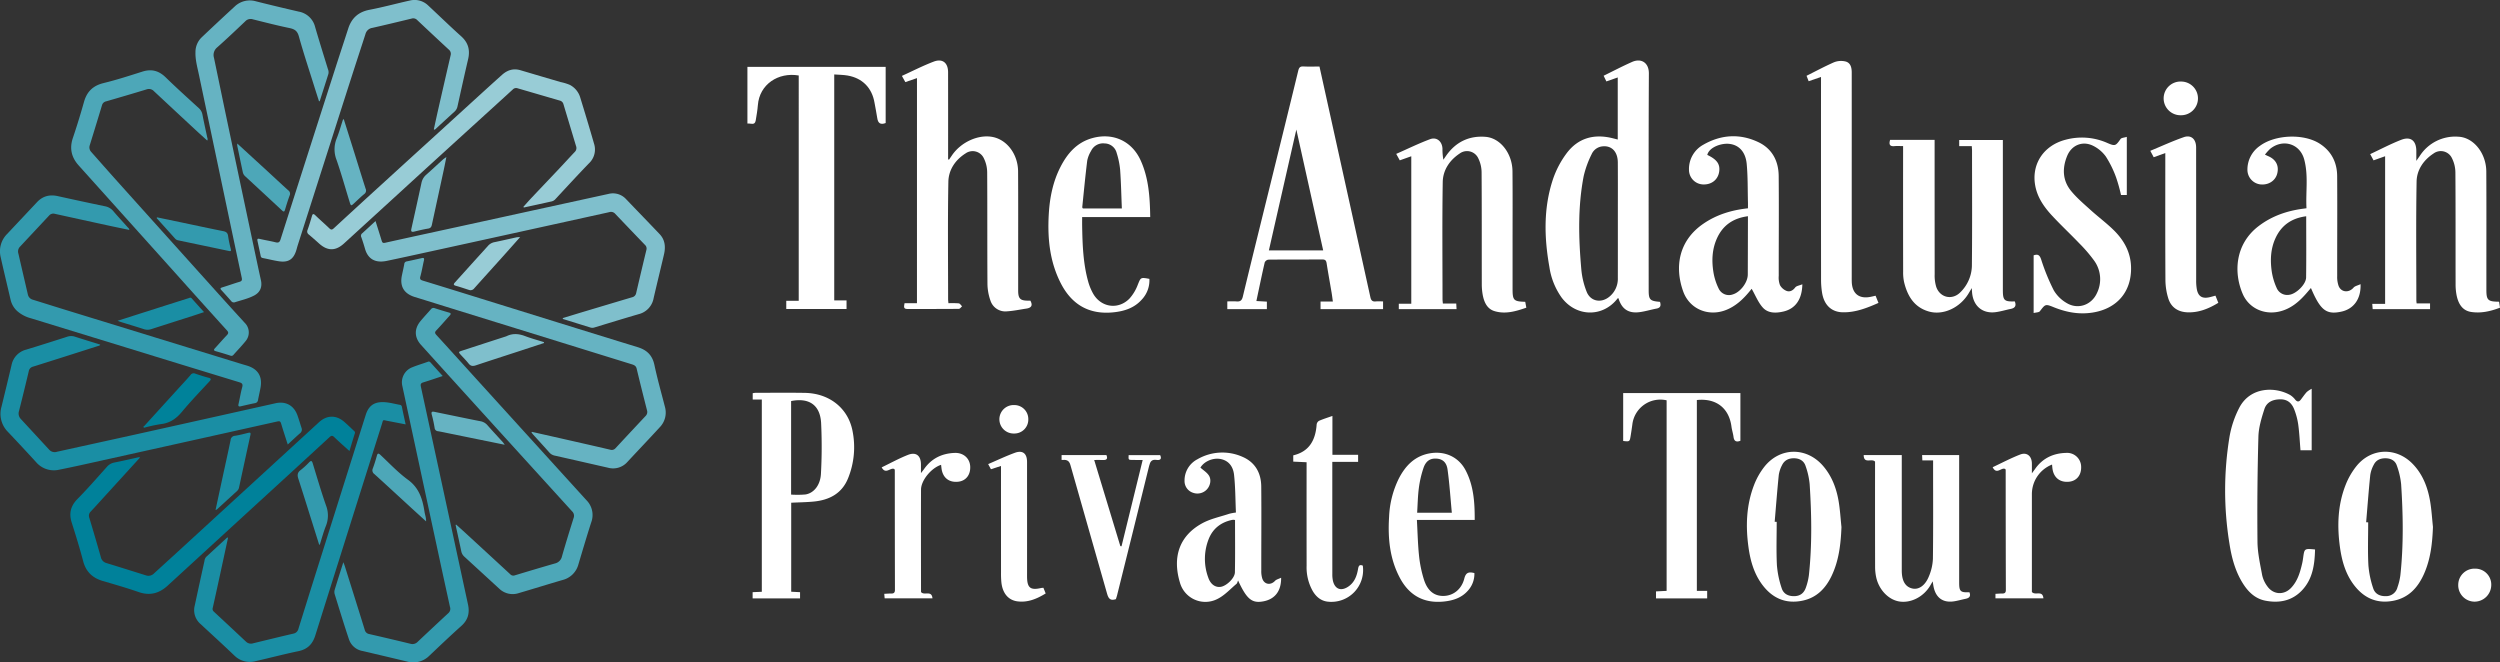 <svg xmlns="http://www.w3.org/2000/svg" width="1275.197" height="337.855" viewBox="0 0 1275.197 337.855">
  <rect x="0" y="0" width="1275.197" height="337.855" fill="#333333" stroke="none"/>
  <g id="Grupo_4638" data-name="Grupo 4638" transform="translate(-31.781 -51.305)">
    <g id="Grupo_4462" data-name="Grupo 4462" transform="translate(413.024 82.163)">
      <path id="Trazado_3189" data-name="Trazado 3189" d="M361.755,81.9l-5.933,2.043-1.766-3.166c5.506-2.5,10.772-5.22,16.277-7.3,4.466-1.686,7.281.642,7.289,5.42q.034,20.8.009,41.6v2.792l.44.244c.481-.7.968-1.4,1.44-2.1,4.619-6.9,13.619-10.971,20.948-9.48,7.273,1.482,12.806,8.842,12.866,17.519.1,14.631.037,29.264.041,43.9q0,8.421,0,16.844c.006,4.234,1.047,5.249,5.3,5.212.33,0,.661,0,.931,0,1.4,2.542.378,3.687-2.077,4.051-3.268.485-6.521,1.185-9.807,1.387a7.983,7.983,0,0,1-8.519-5.6,26.35,26.35,0,0,1-1.492-8.443c-.127-18.971-.009-37.942-.14-56.911a16.362,16.362,0,0,0-1.676-7.05,6.273,6.273,0,0,0-9.351-2.551c-5.266,3.335-8.663,8.423-8.772,14.5-.357,19.986-.134,39.982-.128,59.973,0,.5.083,1,.165,1.944a44.348,44.348,0,0,1,5.272.071c.62.074,1.138.979,1.7,1.506-.551.454-1.1,1.3-1.651,1.3-8.762.083-17.523.054-26.286.06-2.12,0-1.677-1.316-1.415-2.941h6.329Z" transform="translate(-275.266 -72.92)" fill="#fff"/>
      <path id="Trazado_3190" data-name="Trazado 3190" d="M642.433,196.031c.615,1.93.235,3.065-1.8,3.443-2.915.544-5.774,1.449-8.7,1.821-5.652.719-9.062-1.659-10.68-7.1-.137.01-.351-.036-.408.039-7.5,9.807-21.138,9.615-28.631-.445a35.809,35.809,0,0,1-6.189-15.479c-2.676-15.078-3.079-30.146,1.823-44.853a47.829,47.829,0,0,1,6.8-13c5.928-8.055,14.2-10.283,23.8-7.84.73.187,1.463.368,2.431.611V81.571L615.08,83.6c-.447-.931-.871-1.811-1.4-2.9,4.9-2.4,9.632-4.882,14.509-7.044,4.658-2.066,8.6.374,8.569,5.854-.19,36.827-.1,73.655-.1,110.483C636.663,194.952,637.278,195.61,642.433,196.031Zm-21.5-41.493c0-9.868.041-19.736-.018-29.6-.031-5.406-3.01-8.579-7.531-8.242a6.777,6.777,0,0,0-5.823,4.03,50.529,50.529,0,0,0-4.051,11.165c-3.045,15.746-2.611,31.651-1.215,47.521a40.511,40.511,0,0,0,2.762,11.552c1.973,4.855,7.326,5.835,11.437,2.532a11.757,11.757,0,0,0,4.433-9.61Q620.952,169.212,620.935,154.538Z" transform="translate(-176.947 -72.922)" fill="#fff"/>
      <path id="Trazado_3191" data-name="Trazado 3191" d="M517.357,75.094c1.89,8.56,3.72,16.841,5.55,25.123q10.218,46.243,20.406,92.495c.357,1.627,1.01,2.361,2.709,2.2,1.173-.116,2.366-.023,3.768-.023v3.954H517.9v-3.9h6.283c-.246-1.74-.408-3.123-.639-4.494-.848-5.023-1.76-10.035-2.555-15.065-.213-1.342-.724-1.888-2.125-1.881-9.183.044-18.367-.006-27.55.087A2.5,2.5,0,0,0,489.423,175c-1.482,6.435-2.809,12.906-4.251,19.7l5.353.315v3.824H470.341v-3.957c1.633,0,3.142-.1,4.632.024,1.906.158,2.791-.407,3.286-2.467,4.628-19.225,9.4-38.414,14.128-57.615s9.483-38.393,14.139-57.611c.4-1.646.989-2.248,2.681-2.16C511.83,75.194,514.466,75.094,517.357,75.094Zm1.891,93.8c-4.595-20.691-9.148-41.192-13.692-61.65-4.666,20.532-9.322,41.009-14.012,61.65Z" transform="translate(-225.56 -72.013)" fill="#fff"/>
      <path id="Trazado_3192" data-name="Trazado 3192" d="M748.933,104.472h-6.422V101.34h22.271v76.512c0,5.339.694,6.012,6.081,5.83.829,2.073.286,3.356-2.03,3.821-2.575.518-5.108,1.315-7.7,1.659-6.548.871-11.229-2.913-12-9.511-.078-.669-.1-1.348-.2-2.769-.771,1.289-1.21,2.026-1.652,2.761-4.342,7.229-12.845,11.255-20.17,9.207-7.475-2.09-10.97-7.847-12.685-14.921a22.9,22.9,0,0,1-.509-5.31q-.052-30.366-.021-60.732v-3.433c-1.574,0-2.991-.11-4.382.023-2.58.246-2.885-1.022-2.246-3.193h22.7v3.066q0,32.792.032,65.581a19.886,19.886,0,0,0,.774,6.271c1.924,5.666,8.306,7.05,12.442,2.712a19.515,19.515,0,0,0,5.769-13.274c.195-19.646.08-39.3.074-58.945C749.05,106.107,748.99,105.52,748.933,104.472Z" transform="translate(-124.409 -60.8)" fill="#fff"/>
      <path id="Trazado_3193" data-name="Trazado 3193" d="M538.382,110.135l-5.869,2.083-1.815-3.293c5.834-2.569,11.446-5.323,17.272-7.5,3.406-1.272,6.182,1.166,6.322,4.876a28.8,28.8,0,0,0,.467,5.6c.471-.691.935-1.387,1.416-2.074,4.909-7,11.729-10.295,20.163-9.59,7.543.631,13.581,8.539,13.665,17.543.117,12.329.04,24.661.044,36.991q0,11.481,0,22.961c0,5.9.53,6.465,6.461,6.64l.555,3c-5.357,1.844-10.714,3.463-16.317,1.724-3.584-1.113-5.117-4.337-5.837-7.8a30.379,30.379,0,0,1-.563-6.072c-.04-18.964.033-37.929-.1-56.891a16.5,16.5,0,0,0-1.646-7.056,6.318,6.318,0,0,0-9.545-2.529c-5.156,3.429-8.536,8.471-8.63,14.59-.308,19.894-.117,39.8-.107,59.7,0,.658.1,1.315.18,2.227h6.822c.057,1.063.1,1.869.153,2.841H532.016v-2.749h6.366Z" transform="translate(-199.76 -61.287)" fill="#fff"/>
      <path id="Trazado_3194" data-name="Trazado 3194" d="M944.478,184.33c.157,1.016.3,1.914.471,3.039-4.816,1.861-9.7,2.962-14.732,2.183-4.458-.691-6.444-4.141-7.341-8.189a28.536,28.536,0,0,1-.578-6.074c-.043-18.974.037-37.947-.1-56.92a16.584,16.584,0,0,0-1.769-7.274,6.26,6.26,0,0,0-9.4-2.352c-5.111,3.354-8.521,8.353-8.625,14.337-.351,20.159-.133,40.327-.126,60.491,0,.42.07.839.14,1.617h6.85v2.926H880l-.213-2.7h6.561V110.122l-5.9,2.105c-.538-.995-1.045-1.934-1.719-3.182,5.359-2.5,10.458-5.209,15.8-7.283,4.868-1.891,7.707.423,7.734,5.663.007,1.423,0,2.848,0,5.069.883-1.265,1.337-1.909,1.784-2.555a21.469,21.469,0,0,1,19.613-9.778c7.771.323,14.247,8.371,14.3,17.763.1,17.356.034,34.714.039,52.071q0,4.085,0,8.168C938,183.549,938.744,184.293,944.478,184.33Z" transform="translate(-50.994 -61.289)" fill="#fff"/>
      <path id="Trazado_3195" data-name="Trazado 3195" d="M369.376,75.187v28.666c-2.634,1-3.91.1-4.285-2.508s-.949-5.167-1.382-7.758c-1.275-7.653-6.17-12.68-13.842-13.98-2.143-.363-4.35-.358-6.722-.538V194.335h6.274v4.392H318.673v-4.212h6.357V79.6c-10.431-1.8-20.017,4.525-20.838,15.09-.2,2.617-.667,5.216-1.092,7.811-.457,2.791-2.544,1.379-4.24,1.623V75.187Z" transform="translate(-298.86 -71.954)" fill="#fff"/>
      <path id="Trazado_3196" data-name="Trazado 3196" d="M894.088,175.384c.287,7.554-3.483,12.61-9.685,13.991-7.715,1.719-10.779-.588-15.622-12.039-.681.8-1.24,1.452-1.8,2.107-3.971,4.682-8.426,8.662-14.677,9.984-7.7,1.629-15.247-1.917-18.337-9.1-4.685-10.89-3.928-25.449,8.246-34.653,6.686-5.055,14.306-7.687,22.532-8.773.491-.064.981-.134,1.764-.241-.436-8.373,1.042-16.743-1.168-24.916-2.17-8.031-10.852-10.652-17.369-5.386a25.616,25.616,0,0,0-2.648,2.946c.775.37,1.195.594,1.632.776,3.994,1.666,5.676,4.95,4.6,9-.974,3.67-4.588,5.911-8.708,5.4a7.508,7.508,0,0,1-6.462-7.411,14.654,14.654,0,0,1,6.321-12.2c7.781-5.8,22.377-6.4,30.533-1.162,6,3.85,8.872,9.592,8.92,16.56.116,17.011-.015,34.023.013,51.036a13.809,13.809,0,0,0,.725,4.979c1.326,3.343,5.275,3.616,7.613.872C891.217,176.326,892.609,176.084,894.088,175.384Zm-27.72-34.637c-7.587.993-12.843,4.738-15.831,11.534-2.329,5.3-2.555,10.917-1.761,16.52a31.838,31.838,0,0,0,2.5,8.466,5.849,5.849,0,0,0,6.465,3.533c3.491-.447,8.528-5.287,8.577-8.812C866.464,161.711,866.368,151.434,866.368,140.746Z" transform="translate(-71.265 -61.296)" fill="#fff"/>
      <path id="Trazado_3197" data-name="Trazado 3197" d="M694.664,175.5c-.149,7.83-3.653,12.509-9.68,13.9-3.827.886-7.825.952-10.507-2.043-2.381-2.659-3.749-6.227-5.66-9.561-.286.348-.788.972-1.3,1.587-3.24,3.91-6.913,7.283-11.708,9.2-9.01,3.6-18.693-.378-21.944-9.487-4.432-12.417-2.34-25.815,10.329-34.5,6.746-4.624,14.31-6.94,22.725-7.854,0-1.006.023-2,0-2.986-.175-6.538-.031-13.105-.635-19.6-.59-6.322-4.078-9.848-9.121-10.3-4.119-.371-10.085,1.853-10.987,5.656,4.81,2.278,6.522,4.589,6.106,8.241-.487,4.289-3.844,7.033-8.344,6.819a7.45,7.45,0,0,1-7.1-7.568,14.106,14.106,0,0,1,7.285-12.679c9.059-5.192,18.633-5.821,28.094-1.329,7.019,3.332,10.3,9.593,10.376,17.187.166,17.01,0,34.023.024,51.034a10.866,10.866,0,0,0,.639,4.721,6.655,6.655,0,0,0,3.407,2.962c1.639.588,3.165-.2,4.372-1.781C691.656,176.3,693.148,176.135,694.664,175.5Zm-27.756-34.72c-7.663,1.014-12.932,4.736-15.917,11.538-2.364,5.387-2.606,11.086-1.721,16.767A29.786,29.786,0,0,0,652,177.721a5.771,5.771,0,0,0,7.164,2.955c3.9-1.155,7.653-6.1,7.669-10.148q.051-13.519.071-27.04C666.911,142.66,666.908,141.834,666.908,140.783Z" transform="translate(-156.567 -61.351)" fill="#fff"/>
      <path id="Trazado_3198" data-name="Trazado 3198" d="M305.406,195.1h-4.642v-3.212a9,9,0,0,1,1.38-.2c8.422-.009,16.847-.121,25.266.03,12.313.223,21.827,7.615,24.2,19.086a42.111,42.111,0,0,1-2.14,24.308c-3.139,7.952-9.645,11.3-17.732,12.052-3.708.347-7.445.388-11.341.577v45.4l4.514.234v3.166H300.72v-3.169l4.686-.206Zm14.94,48.5a49.359,49.359,0,0,0,7.323-.064c4.3-.674,7.637-4.8,7.9-10.627a250.172,250.172,0,0,0,.081-25.947c-.54-9.1-6.2-12.887-15.3-11.081Z" transform="translate(-298.065 -22.175)" fill="#fff"/>
      <path id="Trazado_3199" data-name="Trazado 3199" d="M733.15,216.642h-5.491c-.047-1.015-.082-1.8-.123-2.718h18.9v3.259q0,30.874,0,61.747c0,4.548.658,5.165,5.221,4.939.826,1.978.018,2.972-1.953,3.365-1.994.4-3.956.993-5.963,1.292-5.531.821-9.162-1.791-10.332-7.324-.176-.824-.278-1.662-.479-2.874-.53.912-.889,1.54-1.257,2.163-3.4,5.758-9.947,9.092-15.872,8.084-5.5-.935-10.353-6.025-11.714-12.452a26.073,26.073,0,0,1-.528-5.307q-.058-25.388-.023-50.775V217.28c-1.594-1.92-5.757,1.388-5.792-3.352h19.417v2.986q0,27.938,0,55.878c0,5.35,1.847,8.425,5.48,9.2,3.157.669,6.412-1.437,8.326-6.138a25.593,25.593,0,0,0,2.081-9.033c.2-15.646.094-31.3.094-46.948Z" transform="translate(-128.353 -12.651)" fill="#fff"/>
      <path id="Trazado_3200" data-name="Trazado 3200" d="M611.8,191.762h59.791v24.344c-2.015.747-3.21.33-3.509-2-.226-1.761-.816-3.476-1.046-5.237-1.238-9.45-7.807-14.6-17.655-13.561v97.362h5.262v3.826h-26.1v-3.57l5.413-.27v-97.2a14.375,14.375,0,0,0-17.468,12.212c-.25,1.937-.547,3.87-.858,5.8-.5,3.116-.515,3.113-3.832,2.729Z" transform="translate(-165.093 -22.124)" fill="#fff"/>
      <path id="Trazado_3201" data-name="Trazado 3201" d="M758.47,190.073V160.644c2.259-.768,3.095-.1,3.853,2.15a104.87,104.87,0,0,0,6.417,15.7,18.158,18.158,0,0,0,6.6,6.488c5.732,3.453,12.628,1.045,15.406-5.05a16.141,16.141,0,0,0-1.5-16.706,73.473,73.473,0,0,0-7.466-8.677c-4.581-4.792-9.437-9.324-13.944-14.183-4.015-4.329-7.408-9.176-8.53-15.135-2.1-11.118,4.271-20.7,15.568-23.584a31.991,31.991,0,0,1,21.185,1.679c4.005,1.733,4.24,1.517,6.74-2,.49-.689,1.93-.7,3.195-1.116v29.675h-2.952a83.43,83.43,0,0,0-2.5-8.957,52.837,52.837,0,0,0-5.245-10.677,17.622,17.622,0,0,0-6.708-5.588c-5.318-2.519-10.781-.168-13.018,5.273-2.563,6.238-2.391,12.473,1.967,17.82,2.925,3.589,6.538,6.638,9.988,9.768,3.9,3.537,8.169,6.688,11.905,10.382,5.147,5.092,8.534,11.164,8.73,18.684.326,12.537-7.072,21.243-19.562,23.236-6.969,1.112-13.5-.14-19.914-2.736-4.217-1.706-4.236-1.573-7.025,2.054C761.158,189.8,759.7,189.741,758.47,190.073Z" transform="translate(-102.398 -61.261)" fill="#fff"/>
      <path id="Trazado_3202" data-name="Trazado 3202" d="M684.7,81.252,678.4,83.423l-1.078-2.769c4.793-2.391,9.35-4.849,14.075-6.919a9.8,9.8,0,0,1,5.417-.468c2.548.471,3.554,2.428,3.554,5.694q.011,30.116,0,60.231v43.9c0,.851-.01,1.7.014,2.552.178,6.152,3.74,8.987,9.721,7.738.741-.154,1.474-.335,2.43-.554.469,1.168.929,2.311,1.476,3.669-5.948,2.638-11.788,4.916-18.208,4.789-5.763-.114-9.5-3.684-10.54-9.855a41.815,41.815,0,0,1-.537-6.85q-.049-49.9-.023-99.79Z" transform="translate(-137.085 -72.851)" fill="#fff"/>
      <path id="Trazado_3203" data-name="Trazado 3203" d="M458.347,141.2H423.621c0,1.647-.024,3.13,0,4.614.18,9.527.5,19.047,3.085,28.3a27.818,27.818,0,0,0,2.5,6.1c4,7.1,12.82,8.418,18.544,2.575a22.129,22.129,0,0,0,4.264-7.106c1.506-3.683,1.365-3.811,5.908-2.965a14.293,14.293,0,0,1-3.877,10.563c-3.85,4.329-8.962,5.947-14.524,6.512-12.394,1.262-21.245-3.978-26.822-14.887-5.708-11.168-6.82-23.2-6.081-35.488.5-8.289,2.134-16.346,5.955-23.807,3.523-6.876,8.328-12.442,16.1-14.65,10.53-2.989,20.237,1.355,24.758,11.265C457.586,121.317,458.185,131.056,458.347,141.2ZM443.874,136.8c-.283-6.818-.412-13.348-.886-19.853a41.3,41.3,0,0,0-1.754-8.438,6.443,6.443,0,0,0-6.165-4.871,6.759,6.759,0,0,0-6.9,3.844,15.1,15.1,0,0,0-1.957,4.93c-.978,7.9-1.726,15.819-2.536,23.734-.021.2.2.433.306.652Z" transform="translate(-252.884 -61.334)" fill="#fff"/>
      <path id="Trazado_3204" data-name="Trazado 3204" d="M871.039,190.222v31.357H865.33c-.36-4.375-.551-8.7-1.129-12.968a35.026,35.026,0,0,0-2.052-7.841c-1.165-3.01-3.249-5.109-6.86-5.153-3.866-.046-7.165,1.275-8.364,4.979-1.474,4.559-2.926,9.353-3.056,14.082q-.737,26.765-.475,53.551c.056,5.716,1.348,11.445,2.4,17.108a14.935,14.935,0,0,0,2.665,5.706c3.071,4.275,8.482,4.546,12.1.725,3.346-3.527,4.615-8.042,5.668-12.623.21-.909.341-1.839.469-2.764.645-4.7.641-4.7,6.068-4.185-.2,7.644-1.155,15.065-6.722,20.914-5.063,5.316-11.536,6.556-18.542,5.223-5.087-.969-8.6-4.263-11.318-8.463-4.053-6.264-5.941-13.335-7.071-20.575a168.658,168.658,0,0,1,.02-54.582,50.973,50.973,0,0,1,5-14.844c5.5-10.506,17.938-10.906,25.931-6.455a10.226,10.226,0,0,1,2.614,2.394c1.069,1.252,1.947,1.126,2.871-.094.975-1.288,1.9-2.625,2.969-3.826A13.774,13.774,0,0,1,871.039,190.222Z" transform="translate(-73.146 -22.782)" fill="#fff"/>
      <path id="Trazado_3205" data-name="Trazado 3205" d="M505.486,276.867c.094,6.786-3.152,10.846-8.819,12-5.994,1.219-8.678-.918-13.138-10.6-.274.6-.393,1.377-.846,1.757-3.16,2.646-6.057,5.891-9.667,7.663a13.467,13.467,0,0,1-19.195-8.5c-3.726-12.533-.574-23.513,11.381-30.071,4.227-2.318,9.18-3.322,13.82-4.869a27.292,27.292,0,0,1,3.406-.634c-.284-6.462-.261-12.839-.938-19.139-.527-4.91-3.3-7.566-7.141-8.2-3.887-.639-8.261,1.386-10.03,4.435,1.472,1.312,3.192,2.365,4.232,3.886,1.46,2.133.882,5.149-.83,7.107a6.608,6.608,0,0,1-7.2,1.821,6.244,6.244,0,0,1-4.3-6.018,12.151,12.151,0,0,1,6.578-11.067,25.3,25.3,0,0,1,23.066-1.2c6.413,2.786,9.414,8.246,9.481,15.062.141,14.282,0,28.565.021,42.847a12.663,12.663,0,0,0,.544,4.245c1.1,3.026,4.294,3.41,6.477,1.058C503.033,277.755,504.171,277.515,505.486,276.867Zm-23.513-29.413a3.36,3.36,0,0,0-.666-.148,5.545,5.545,0,0,0-1.009.109c-5.423,1.2-9.458,4.238-11.618,9.377a27.5,27.5,0,0,0-.391,19.926c1.181,3.524,3.634,5.187,6.351,4.806,2.928-.41,7.216-4.434,7.273-7.437C482.08,265.261,481.973,256.429,481.973,247.455Z" transform="translate(-233.253 -13.04)" fill="#fff"/>
      <path id="Trazado_3206" data-name="Trazado 3206" d="M704.247,251.152c-.344,8.6-1.276,17.012-5.016,24.859-3.028,6.352-7.567,11.118-14.716,12.647-8.312,1.777-15.09-.954-20.266-7.581-4.471-5.726-6.429-12.472-7.417-19.541-1.514-10.843-1.147-21.573,2.841-31.884a35.925,35.925,0,0,1,5.233-9.257c8.015-10.111,21.612-10.183,30.017-.373,4.445,5.189,6.765,11.37,7.879,17.982C703.533,242.346,703.782,246.767,704.247,251.152Zm-34.067-2.709,1.033.044c0,7.391-.268,14.8.109,22.17a48.445,48.445,0,0,0,2.419,11.632c.916,2.968,3.436,4.209,6.628,4.09,3.09-.114,4.883-1.809,5.781-4.525a30.191,30.191,0,0,0,1.479-6.171c1.657-15.431,1.386-30.9.4-46.348a38.183,38.183,0,0,0-2.105-9.391c-.835-2.525-2.939-3.824-5.726-3.89-2.821-.066-5.038.966-6.267,3.52a15.7,15.7,0,0,0-1.666,5.039C671.46,232.545,670.856,240.5,670.179,248.443Z" transform="translate(-146.195 -13.157)" fill="#fff"/>
      <path id="Trazado_3207" data-name="Trazado 3207" d="M915.607,251.082c-.3,8.256-1.183,16.346-4.555,23.941-3.113,7.013-7.87,12.282-15.852,13.758-7.864,1.453-14.244-1.162-19.22-7.243-4.787-5.847-6.812-12.844-7.816-20.171-1.475-10.753-1.141-21.417,2.859-31.631a36.9,36.9,0,0,1,5.7-9.849c7.553-9.186,20.143-9.537,28.469-1.032,5.254,5.367,7.78,12.1,9,19.333C914.9,242.446,915.149,246.781,915.607,251.082Zm-34.078-2.388,1.043.044c0,7.307-.269,14.627.108,21.914a48.656,48.656,0,0,0,2.416,11.635c.915,2.963,3.431,4.217,6.623,4.1a5.92,5.92,0,0,0,5.789-4.518,30.33,30.33,0,0,0,1.481-6.169c1.659-15.432,1.393-30.9.393-46.348a38.735,38.735,0,0,0-2.22-9.614c-.816-2.441-2.935-3.61-5.6-3.673-2.7-.063-4.916.839-6.137,3.293a15.951,15.951,0,0,0-1.8,5.256C882.81,232.626,882.21,240.664,881.53,248.693Z" transform="translate(-55.852 -13.163)" fill="#fff"/>
      <path id="Trazado_3208" data-name="Trazado 3208" d="M833.393,181.269c.487,1.219.948,2.368,1.46,3.65-4.913,3-9.977,5.055-15.683,4.858-4.8-.166-8.4-2.474-9.835-7.113a32.244,32.244,0,0,1-1.459-9.236c-.124-20.5-.064-41-.064-61.5v-3.407l-5.922,2.15-1.734-3.282c5.833-2.41,11.36-4.97,17.085-6.963,3.78-1.315,6.286,1.028,6.29,5.262q.021,33.811.021,67.623a25.912,25.912,0,0,0,.32,4.564c.675,3.731,2.711,5.032,6.388,4.222C831.242,181.883,832.208,181.585,833.393,181.269Z" transform="translate(-84.579 -61.321)" fill="#fff"/>
      <path id="Trazado_3209" data-name="Trazado 3209" d="M571.88,247.367H542.392c.354,6.364.474,12.385,1.1,18.353a62.071,62.071,0,0,0,2.447,11.936c1.84,5.9,5.331,8.565,10.1,8.468,4.865-.1,9.13-3.326,10.529-8.844.776-3.069,2.2-3.583,5.151-2.812a12.744,12.744,0,0,1-3.428,9.1c-3.2,3.56-7.437,4.915-12.034,5.4-10.2,1.083-17.712-3.01-22.508-11.975-5.229-9.771-6.222-20.367-5.54-31.2A48.554,48.554,0,0,1,533.2,226.18c3.444-6.632,8.27-11.585,16.064-12.839,7.574-1.219,14.46,1.971,17.99,8.723C571.348,229.891,571.912,238.4,571.88,247.367Zm-11.671-3.681c-.718-7.567-1.179-14.834-2.181-22.026-.531-3.816-2.632-5.386-5.641-5.581-3.166-.207-5.4,1.141-6.646,4.8A53.563,53.563,0,0,0,543.4,231c-.551,4.157-.605,8.381-.882,12.686Z" transform="translate(-200.905 -13.009)" fill="#fff"/>
      <path id="Trazado_3210" data-name="Trazado 3210" d="M513.881,199.934v19.83h13.107v3.613H513.822v2.868q0,27.161.014,54.323a15.111,15.111,0,0,0,.326,3.532c1.021,4.174,4.074,5.353,7.722,2.946,3.218-2.124,4.465-5.457,5.073-9.064.255-1.51.694-2.444,2.419-1.69a16.2,16.2,0,0,1-17.843,18.377c-3.48-.38-5.907-2.445-7.653-5.343a24.537,24.537,0,0,1-3.164-12.956q-.034-24.737-.01-49.477v-3.342l-6.8-.313v-3.2c8.241-1.944,11.381-7.874,11.939-15.8a2.534,2.534,0,0,1,1.22-1.821C509.155,201.51,511.34,200.835,513.881,199.934Z" transform="translate(-215.485 -18.631)" fill="#fff"/>
      <path id="Trazado_3211" data-name="Trazado 3211" d="M366.982,284.2c1.69,1.817,5.352-1.156,5.768,3.142h-24.4l-.2-2.31c1.26-.058,2.335-.173,3.407-.143,1.329.039,2.041-.338,2.038-1.854q-.064-30.484-.069-60.969a2.412,2.412,0,0,0-.194-.671c-2-1.089-4.4,3.052-6.5-.876,4.568-2.2,8.87-4.581,13.407-6.366,4.124-1.622,6.594.387,6.628,4.8.01,1.272,0,2.542,0,4.5.784-1.015,1.218-1.53,1.6-2.08,3.8-5.426,9.133-7.984,15.623-8.221,4.454-.161,7.7,2.772,7.9,6.9.21,4.368-2.255,7.438-6.268,7.808-4.669.43-7.785-2.125-8.381-6.876-.071-.578-.133-1.159-.2-1.757-4.949,1.557-10.22,7.888-10.239,12.643-.067,17.346-.013,34.693,0,52.041A.648.648,0,0,0,366.982,284.2Z" transform="translate(-278.351 -12.987)" fill="#fff"/>
      <path id="Trazado_3212" data-name="Trazado 3212" d="M774.127,219.088a16.212,16.212,0,0,0-10.293,15.01v49.971c1.717,2.036,5.454-1.125,5.885,3.247H745.257v-2.282c1.067-.054,2.138-.166,3.207-.148,1.271.02,2.1-.216,2.094-1.793q-.077-30.612-.09-61.223a1.477,1.477,0,0,0-.17-.471c-1.966-1.216-4.389,3.215-6.47-.955,4.728-2.214,9.281-4.641,14.059-6.481,3.386-1.306,5.849.788,5.94,4.417.038,1.487.006,2.979.006,5.183.823-1.123,1.21-1.627,1.572-2.147,3.843-5.52,9.254-8.1,15.851-8.271a7.158,7.158,0,0,1,7.7,6.84c.237,4.377-2.205,7.474-6.2,7.864-4.573.447-7.755-2.03-8.408-6.559C774.244,220.627,774.21,219.957,774.127,219.088Z" transform="translate(-108.657 -12.985)" fill="#fff"/>
      <path id="Trazado_3213" data-name="Trazado 3213" d="M411.123,216.408v-2.481H434c.742,1.8.223,2.617-1.817,2.507-1.328-.071-2.662-.013-4.432-.013,4.541,14.953,8.942,29.448,13.342,43.943l.6.076c3.549-14.473,7.1-28.947,10.793-44.02-1.961,0-3.678.036-5.393-.01-1.89-.05-1.89-.081-1.776-2.447h16.1c.865,1.833.138,2.712-1.823,2.425-2.525-.37-3.277.831-3.83,3.1-5.4,22.091-10.91,44.153-16.4,66.221-.143.574-.354,1.131-.534,1.7-2.479.818-3.679.14-4.448-2.594-6.179-21.973-12.6-43.877-18.768-65.851C414.879,216.332,413.308,216.249,411.123,216.408Z" transform="translate(-250.873 -12.649)" fill="#fff"/>
      <path id="Trazado_3214" data-name="Trazado 3214" d="M391.435,219.968l-5.137,1.674-1.412-2.625c4.611-1.974,9.033-4.083,13.614-5.763,3.988-1.462,6.215.341,6.218,4.633q.021,28.189.007,56.377c0,.765-.006,1.53,0,2.3.063,5.621,1.732,6.913,7.267,5.64a9.254,9.254,0,0,1,1.086-.078L414.22,285c-4.482,2.751-9.117,4.722-14.414,4.028-4.7-.614-7.6-4.2-8.178-9.692a48.845,48.845,0,0,1-.184-5.095q-.019-25.382-.009-50.764Z" transform="translate(-262.088 -13.15)" fill="#fff"/>
      <path id="Trazado_3215" data-name="Trazado 3215" d="M822.438,89.1a8.594,8.594,0,0,1-8.643,8.532,8.6,8.6,0,1,1,.124-17.187A8.6,8.6,0,0,1,822.438,89.1Z" transform="translate(-82.543 -69.705)" fill="#fff"/>
      <path id="Trazado_3216" data-name="Trazado 3216" d="M918.876,254.508a8.125,8.125,0,0,1,8.156,8.529,8.544,8.544,0,0,1-8.568,8.3,8.381,8.381,0,0,1-8.266-8.773A8.273,8.273,0,0,1,918.876,254.508Z" transform="translate(-37.543 4.696)" fill="#fff"/>
      <path id="Trazado_3217" data-name="Trazado 3217" d="M403.643,203.334a7.1,7.1,0,0,1-7.24,7.227,7.262,7.262,0,1,1,.044-14.514A7.126,7.126,0,0,1,403.643,203.334Z" transform="translate(-260.371 -20.292)" fill="#fff"/>
    </g>
    <g id="Grupo_4463" data-name="Grupo 4463" transform="translate(31.781 51.304)">
      <path id="Trazado_3218" data-name="Trazado 3218" d="M241.8,232.182q7.151,1.612,14.3,3.226c8.549,1.946,17.1,3.877,25.638,5.875a2.522,2.522,0,0,0,2.736-.794q7.627-8.218,15.3-16.389a2.858,2.858,0,0,0,.722-2.956q-2.715-10.59-5.273-21.219c-.345-1.446-1.33-1.85-2.509-2.215q-18.2-5.633-36.4-11.285-26.444-8.194-52.887-16.387c-7.129-2.208-14.249-4.441-21.38-6.638-5.463-1.681-7.717-5.389-6.579-10.927.4-1.951.869-3.89,1.22-5.85a1.438,1.438,0,0,1,1.239-1.376q3.846-.8,7.674-1.683c1.173-.274,1.353.161,1.112,1.208-.627,2.718-1.071,5.483-1.824,8.164-.4,1.433.167,1.771,1.308,2.121q14.541,4.462,29.06,8.987c26.822,8.323,53.628,16.7,80.474,24.936,4.732,1.452,7.5,4.141,8.555,9.1,1.53,7.179,3.537,14.255,5.37,21.368a10.756,10.756,0,0,1-2.705,10.455c-5.433,5.934-11,11.748-16.469,17.645a9.714,9.714,0,0,1-9.965,2.9c-9.049-2.057-18.094-4.135-27.15-6.165a4.869,4.869,0,0,1-2.714-1.619c-2.651-2.988-5.359-5.923-8.037-8.886-.373-.411-.7-.864-1.046-1.3Z" transform="translate(29.519 -11.901)" fill="#66b3c2"/>
      <path id="Trazado_3219" data-name="Trazado 3219" d="M251.841,146.19c1.322-1.469,2.616-2.963,3.971-4.4,4.7-4.978,9.427-9.927,14.123-14.905,2.739-2.9,5.417-5.864,8.171-8.752a2.76,2.76,0,0,0,.55-3q-3.192-10.631-6.392-21.262a2.535,2.535,0,0,0-1.83-1.849c-7.219-2.085-14.426-4.208-21.642-6.3a2.288,2.288,0,0,0-2.348.6c-4.869,4.475-9.774,8.909-14.664,13.359q-13.215,12.031-26.427,24.065-8.214,7.488-16.409,15-14.327,13.1-28.663,26.185c-4.341,3.937-8.429,3.838-12.736-.073-1.686-1.532-3.409-3.028-5.145-4.5a1.876,1.876,0,0,1-.667-2.375c.815-2.245,1.5-4.542,2.168-6.838.341-1.171.627-1.753,1.806-.61,2.332,2.261,4.8,4.378,7.14,6.633.851.822,1.373.818,2.245.013q12.509-11.537,25.089-23,11.552-10.554,23.126-21.085,13.648-12.444,27.3-24.888,5.119-4.664,10.273-9.288c2.728-2.451,5.82-3.473,9.46-2.392q10.233,3.04,20.475,6.038a25.134,25.134,0,0,1,4.722,1.447,10.68,10.68,0,0,1,5.337,6.611c2.4,7.78,4.746,15.575,7,23.4a9.652,9.652,0,0,1-2.615,10.009c-5.784,5.987-11.408,12.126-17.08,18.221a3.7,3.7,0,0,1-1.854,1.166c-4.758,1.073-9.525,2.1-14.29,3.135Z" transform="translate(15.145 -40.706)" fill="#98ccd6"/>
      <path id="Trazado_3220" data-name="Trazado 3220" d="M213.761,117.258c.754-3.432,1.485-6.868,2.265-10.292q3.128-13.731,6.3-27.454a2.733,2.733,0,0,0-.912-2.892q-8.1-7.494-16.125-15.075a2.778,2.778,0,0,0-2.794-.779c-6.692,1.624-13.385,3.245-20.1,4.758a4.247,4.247,0,0,0-3.48,3.072c-2.088,6.506-4.241,12.994-6.332,19.5q-5.336,16.594-10.629,33.2-8.794,27.506-17.582,55.015c-.258.814-.465,1.643-.709,2.461-1.443,4.842-4.08,6.571-9.091,5.781-2.638-.415-5.236-1.078-7.86-1.589-.678-.133-1.122-.317-1.276-1.1-.5-2.569-1.093-5.119-1.627-7.681-.168-.815-.069-1.3,1.041-1.036,2.712.638,5.476,1.065,8.178,1.743,1.5.377,2.09-.033,2.554-1.489q13.913-43.631,27.921-87.232c2.174-6.779,4.411-13.539,6.6-20.313,1.734-5.359,5.213-8.49,10.894-9.572,6.869-1.309,13.629-3.183,20.464-4.691a10,10,0,0,1,9.376,2.471c5.64,5.244,11.154,10.626,16.887,15.765,3.657,3.277,4.6,7.083,3.516,11.715-1.867,7.978-3.624,15.98-5.4,23.98a4.974,4.974,0,0,1-1.56,2.755c-3.37,3.048-6.7,6.137-10.051,9.21Z" transform="translate(7.528 -51.304)" fill="#7fbfcc"/>
      <path id="Trazado_3221" data-name="Trazado 3221" d="M97.742,138.74c-3.664-.771-7.273-1.509-10.87-2.29q-13.526-2.936-27.042-5.915a2.843,2.843,0,0,0-2.953.811q-7.535,8.072-15.08,16.133a3.506,3.506,0,0,0-.615,3.4c1.58,6.942,3.209,13.872,4.816,20.808a3.5,3.5,0,0,0,2.614,2.662c5.928,1.841,11.848,3.708,17.78,5.534q44.093,13.567,88.191,27.116c1.089.334,2.187.64,3.276.974,5.534,1.7,7.871,5.55,6.808,11.258-.387,2.071-.869,4.124-1.266,6.194a1.817,1.817,0,0,1-1.617,1.679c-2.405.458-4.785,1.045-7.173,1.586-1.021.231-1.442.021-1.162-1.169.664-2.826,1.086-5.717,1.867-8.508.461-1.65-.057-2.158-1.536-2.609q-29.009-8.85-57.989-17.789-24.09-7.4-48.184-14.8a17.236,17.236,0,0,1-7.056-3.694,11.121,11.121,0,0,1-3.336-5.657c-1.69-7.267-3.456-14.517-5.077-21.8A12.5,12.5,0,0,1,35.4,140.808q7.62-8.109,15.242-16.216c2.929-3.133,6.446-4.025,10.583-3.109q12.01,2.664,24.054,5.172a7.171,7.171,0,0,1,4.3,2.49c2.357,2.788,4.859,5.453,7.287,8.182C97.191,137.695,97.678,137.972,97.742,138.74Z" transform="translate(-31.781 -21.451)" fill="#339aae"/>
      <path id="Trazado_3222" data-name="Trazado 3222" d="M168.193,134.519c1.1,3.509,2.143,6.755,3.135,10.014.29.949.589,1.326,1.771,1.062,12.382-2.765,24.786-5.432,37.181-8.141q38.349-8.383,76.7-16.77a9.1,9.1,0,0,1,9.053,2.7c5.678,5.937,11.407,11.824,17.064,17.78,2.825,2.975,3.115,6.6,2.23,10.388-1.734,7.426-3.553,14.833-5.276,22.261a10.228,10.228,0,0,1-7.574,8.178c-7.544,2.194-15.054,4.512-22.574,6.792a3.345,3.345,0,0,1-2.013.064q-6.854-2.122-13.7-4.254c-.193-.06-.461-.043-.514-.571,3.526-1.073,7.092-2.17,10.664-3.243q12.352-3.706,24.714-7.386a2.63,2.63,0,0,0,2.058-2.027c1.732-7.368,3.45-14.738,5.24-22.093a2.524,2.524,0,0,0-.744-2.608q-7.59-7.895-15.144-15.826a2.821,2.821,0,0,0-3.033-.862q-45.247,9.993-90.518,19.889c-7.67,1.68-15.337,3.37-23.023,4.973-5.411,1.129-9.433-.588-11.041-6.107-.59-2.023-1.212-4.04-1.92-6.022a1.56,1.56,0,0,1,.475-1.948C163.6,138.781,165.759,136.76,168.193,134.519Z" transform="translate(23.356 -21.762)" fill="#7fbfcc"/>
      <path id="Trazado_3223" data-name="Trazado 3223" d="M126.6,112.252c-1.831-1.666-3.643-3.286-5.426-4.939q-10.858-10.07-21.683-20.176a3.514,3.514,0,0,0-3.84-.971c-6.865,2.1-13.752,4.113-20.645,6.108a2.721,2.721,0,0,0-2.078,2q-3.062,10.143-6.2,20.261a3.393,3.393,0,0,0,.684,3.5c4.394,4.949,8.753,9.928,13.174,14.853q25.5,28.407,51.033,56.785,7.04,7.826,14.152,15.588a6.849,6.849,0,0,1,.383,9.338c-1.934,2.394-4.09,4.608-6.124,6.922a1.322,1.322,0,0,1-1.636.43c-2.435-.8-4.892-1.533-7.358-2.23-1.1-.31-1.262-.7-.457-1.562,2.021-2.173,3.951-4.429,6-6.573.862-.9,1.016-1.472.08-2.5q-13.393-14.776-26.681-29.648Q85.5,152.185,61.017,124.93c-3.649-4.064-4.743-8.622-2.955-13.938q3.079-9.147,5.688-18.451c1.473-5.227,4.574-8.285,9.959-9.6,6.688-1.629,13.258-3.766,19.826-5.85,4.622-1.467,8.371-.488,11.851,2.9,5.516,5.374,11.247,10.529,16.928,15.731a5.748,5.748,0,0,1,1.861,3.333c.769,3.97,1.656,7.915,2.5,11.869A1.475,1.475,0,0,1,126.6,112.252Z" transform="translate(-20.907 -40.562)" fill="#4da7b8"/>
      <path id="Trazado_3224" data-name="Trazado 3224" d="M200.969,271.867c1.423,1.283,2.856,2.554,4.267,3.851q11.657,10.714,23.29,21.456a2.094,2.094,0,0,0,2.291.575c6.816-2.057,13.634-4.1,20.477-6.065a4.725,4.725,0,0,0,3.616-3.607c1.876-6.571,3.9-13.1,5.945-19.62a3.1,3.1,0,0,0-.785-3.384q-26.161-28.728-52.268-57.508-12.425-13.686-24.813-27.407c-3.387-3.754-3.5-8.134-.277-12.052,1.7-2.071,3.542-4.027,5.314-6.04a1.633,1.633,0,0,1,1.944-.605c2.434.8,4.89,1.534,7.353,2.244,1.168.338.946.842.324,1.532-2.257,2.5-4.451,5.053-6.768,7.494-.844.888-.917,1.415-.057,2.354,6.13,6.688,12.193,13.434,18.29,20.151q29.105,32.068,58.232,64.114a10.694,10.694,0,0,1,2.5,11.338c-2.284,7.1-4.391,14.262-6.531,21.409a11.162,11.162,0,0,1-8.1,8.018c-7.437,2.163-14.831,4.477-22.263,6.656a9.869,9.869,0,0,1-10.022-2.224q-8.892-8.156-17.783-16.317a4.971,4.971,0,0,1-1.589-2.751c-.934-4.485-1.927-8.959-2.9-13.438Z" transform="translate(31.734 -4.265)" fill="#4da7b8"/>
      <path id="Trazado_3225" data-name="Trazado 3225" d="M164.639,102.862c-.842-2.634-1.7-5.262-2.522-7.9-2.617-8.372-5.4-16.7-7.734-25.149-.771-2.792-2.141-3.72-4.749-4.262-6.3-1.306-12.533-2.908-18.774-4.472A3.73,3.73,0,0,0,127,62.131c-4.716,4.478-9.436,8.957-14.3,13.277a5.008,5.008,0,0,0-1.624,5.337c2.3,10.974,4.561,21.958,6.873,32.931q6.743,32,13.528,63.991c1.166,5.513,2.332,11.027,3.546,16.53.748,3.395-.375,6.142-3.446,7.765-3.092,1.636-6.525,2.362-9.824,3.437a1.634,1.634,0,0,1-1.849-.534c-1.642-1.9-3.325-3.761-5.023-5.608-.754-.819-.6-1.135.458-1.455,2.943-.891,5.836-1.956,8.785-2.825,1.181-.348,1.347-.939,1.121-2q-3.683-17.288-7.323-34.583-7.286-34.589-14.56-69.183c-.8-3.783-1.863-7.511-1.733-11.454a10.363,10.363,0,0,1,3.192-7.5q8.318-7.895,16.763-15.653a11.145,11.145,0,0,1,10.926-2.694c7.229,1.836,14.487,3.556,21.753,5.236a10.507,10.507,0,0,1,8.389,7.818c2.1,7.219,4.352,14.393,6.562,21.579a4,4,0,0,1,.233,2.348c-1.45,4.659-2.953,9.3-4.438,13.949Z" transform="translate(-1.925 -51.231)" fill="#66b3c2"/>
      <path id="Trazado_3226" data-name="Trazado 3226" d="M92.345,221.154,74.839,240.365c-2.5,2.742-4.972,5.51-7.514,8.211a2.957,2.957,0,0,0-.725,3.249q3.019,9.976,5.865,20a4,4,0,0,0,2.878,3.043c6.75,2.068,13.485,4.191,20.223,6.3a3.931,3.931,0,0,0,4.074-1.072c4.506-4.121,9.033-8.221,13.535-12.349q35.276-32.347,70.542-64.7c4.037-3.7,8.792-3.8,12.918-.206,1.636,1.423,3.193,2.936,4.775,4.419.4.378.861.7.63,1.433-.926,2.921-1.8,5.857-2.764,9.027-2.715-2.467-5.284-4.7-7.724-7.066-.958-.931-1.5-.871-2.449,0q-22.363,20.585-44.788,41.1-18.87,17.3-37.736,34.6c-4.312,3.964-9.053,5.3-14.786,3.306-6.02-2.093-12.159-3.85-18.28-5.64-5.246-1.536-8.62-4.673-10.054-10.1-1.741-6.6-3.751-13.144-5.831-19.652-1.515-4.736-.594-8.531,2.959-12.128,5.17-5.234,10-10.81,14.918-16.287a6.657,6.657,0,0,1,3.86-2.273c4.3-.842,8.558-1.849,12.833-2.789Z" transform="translate(-21.032 12.345)" fill="#00819a"/>
      <path id="Trazado_3227" data-name="Trazado 3227" d="M178.47,226.707c-1.195-3.743-2.344-7.2-3.383-10.683-.308-1.033-.674-1.346-1.786-1.1q-44.7,9.976-89.417,19.886c-7.341,1.627-14.677,3.289-22.05,4.756a11.917,11.917,0,0,1-11.758-3.9q-7.107-7.772-14.352-15.414a13.015,13.015,0,0,1-3.265-12.806c1.723-7.084,3.457-14.166,5.127-21.263a10.128,10.128,0,0,1,7.467-7.872c6.973-2.123,13.921-4.331,20.859-6.562a6.188,6.188,0,0,1,4-.043c4.271,1.383,8.569,2.681,12.894,4.024-.25.642-.739.614-1.133.739-11.016,3.51-22.024,7.04-33.057,10.5a2.935,2.935,0,0,0-2.26,2.41q-2.4,10.143-4.966,20.247a4.064,4.064,0,0,0,.955,4.094q7.267,7.854,14.523,15.721a3.757,3.757,0,0,0,3.927.956c14.574-3.222,29.159-6.395,43.729-9.632q33.865-7.526,67.718-15.108c5.243-1.168,9.4,1.149,11.19,6.214.738,2.094,1.379,4.222,2.054,6.339a2.311,2.311,0,0,1-.729,2.739C182.691,222.735,180.719,224.632,178.47,226.707Z" transform="translate(-31.696 0.03)" fill="#1a8ea4"/>
      <path id="Trazado_3228" data-name="Trazado 3228" d="M206.531,187.87c-3.412,1.128-6.636,2.247-9.9,3.243-1.248.381-1.52.9-1.238,2.205q12.048,55.527,24.026,111.07c.942,4.342.038,7.885-3.376,10.936-5.531,4.942-10.9,10.068-16.289,15.167a11.561,11.561,0,0,1-11.338,3.039q-11.383-2.736-22.782-5.393a8.935,8.935,0,0,1-6.939-5.974c-2.548-7.614-4.886-15.3-7.259-22.972a3.97,3.97,0,0,1-.029-2.2c1.379-4.568,2.842-9.111,4.428-14.136.348.9.557,1.367.708,1.849,3.415,10.867,6.842,21.732,10.206,32.614a2.787,2.787,0,0,0,2.283,2.168q10.494,2.4,20.956,4.942a3.663,3.663,0,0,0,3.736-.955q7.841-7.406,15.759-14.731a2.909,2.909,0,0,0,.737-3.12c-1.622-7.46-3.269-14.913-4.876-22.374q-9.717-45.1-19.4-90.216a8.207,8.207,0,0,1,5.186-9.67c2.528-1.031,5.162-1.8,7.735-2.719a1.076,1.076,0,0,1,1.366.247C202.283,183.185,204.352,185.457,206.531,187.87Z" transform="translate(19.295 3.926)" fill="#339aae"/>
      <path id="Trazado_3229" data-name="Trazado 3229" d="M118.417,264.245q-1.818,8.423-3.64,16.848c-1.367,6.289-2.725,12.582-4.147,18.86a1.787,1.787,0,0,0,.6,1.947q8.218,7.631,16.394,15.305a3.619,3.619,0,0,0,3.643.8c6.809-1.644,13.609-3.326,20.434-4.909a3.249,3.249,0,0,0,2.648-2.5q6.109-19.656,12.313-39.284,10.98-34.869,21.981-69.733c1.653-5.24,4.913-7.191,10.993-6.424,2.143.27,4.248.825,6.378,1.216a1.139,1.139,0,0,1,1.1,1.034c.571,2.9,1.228,5.785,1.913,8.953-3.143-.61-6.071-1.193-9-1.741-2.906-.544-2.312-.954-3.209,1.886q-16.982,53.756-33.884,107.537c-1.377,4.388-3.961,7.024-8.586,7.984-7.3,1.516-14.523,3.422-21.8,5.082a11.172,11.172,0,0,1-10.891-2.855c-5.693-5.44-11.512-10.749-17.288-16.1a9.3,9.3,0,0,1-2.933-9.314c1.63-7.631,3.307-15.252,4.983-22.874a3.6,3.6,0,0,1,.864-2.017q5.385-4.985,10.793-9.945Z" transform="translate(-2.117 10.119)" fill="#1a8ea4"/>
      <path id="Trazado_3230" data-name="Trazado 3230" d="M156.053,93.941q2.255,7.143,4.508,14.289c2.2,7.012,4.355,14.038,6.592,21.036a2.2,2.2,0,0,1-.7,2.816c-1.724,1.4-3.309,2.973-4.937,4.489-1.826,1.7-1.829,1.712-2.589-.761-2.18-7.077-4.168-14.22-6.6-21.211a14.742,14.742,0,0,1,.091-10.909c1.266-3.158,2.17-6.461,3.235-9.7Z" transform="translate(19.319 -33.079)" fill="#66b3c2"/>
      <path id="Trazado_3231" data-name="Trazado 3231" d="M239.111,175.249q-5.983,1.966-11.964,3.93c-7.58,2.475-15.172,4.909-22.734,7.439-1.543.517-2.661.454-3.734-.916-1.229-1.566-2.662-2.971-4-4.449-1.223-1.352-1.192-1.517.55-2.086q11.13-3.625,22.265-7.224a3.539,3.539,0,0,0,.487-.164c3.18-1.583,6.312-1.293,9.565-.056,3.123,1.188,6.369,2.057,9.561,3.066Z" transform="translate(38.343 -0.272)" fill="#7fbfcc"/>
      <path id="Trazado_3232" data-name="Trazado 3232" d="M73.8,169.46c7.591-2.424,14.744-4.714,21.9-6.993q7.158-2.28,14.324-4.541c.531-.168,1.041-.5,1.557.08,2.038,2.29,4.094,4.565,6.308,7.029-1.928.644-3.63,1.232-5.343,1.78-7.156,2.294-14.32,4.564-21.47,6.873a5.97,5.97,0,0,1-3.836.047c-3.9-1.258-7.827-2.435-11.741-3.651C75.081,169.951,74.669,169.779,73.8,169.46Z" transform="translate(-13.817 -5.834)" fill="#1a8ea4"/>
      <path id="Trazado_3233" data-name="Trazado 3233" d="M108.806,245.347c1.24-5.771,2.417-11.27,3.606-16.767,1.359-6.282,2.761-12.555,4.065-18.848a2.354,2.354,0,0,1,2.235-2.225c2.244-.338,4.452-.931,6.659-1.483,1.042-.261,1.5-.177,1.22,1.079-1.95,8.889-3.857,17.787-5.791,26.681a3.236,3.236,0,0,1-.928,1.79q-5.175,4.728-10.342,9.464A3.47,3.47,0,0,1,108.806,245.347Z" transform="translate(1.144 14.78)" fill="#1a8ea4"/>
      <path id="Trazado_3234" data-name="Trazado 3234" d="M196.655,107.423c-.481,2.384-.856,4.369-1.283,6.345q-3.041,14.076-6.1,28.152c-.233,1.081-.611,1.786-1.9,1.993-2.408.387-4.785.978-7.161,1.544-1.445.345-1.686-.191-1.393-1.5q2.608-11.642,5.132-23.3a7.446,7.446,0,0,1,2.415-4.194c2.9-2.565,5.724-5.217,8.592-7.818C195.37,108.275,195.857,107.994,196.655,107.423Z" transform="translate(31.027 -27.316)" fill="#7fbfcc"/>
      <path id="Trazado_3235" data-name="Trazado 3235" d="M116.569,102.586c5.343,4.9,10.383,9.513,15.415,14.135,3.526,3.24,7.016,6.519,10.572,9.725a2.089,2.089,0,0,1,.734,2.638c-.891,2.4-1.644,4.851-2.372,7.3-.325,1.1-.7,1.1-1.472.385q-9.389-8.738-18.808-17.443a3.872,3.872,0,0,1-1.223-2.017c-.969-4.505-1.9-9.017-2.838-13.529A7.8,7.8,0,0,1,116.569,102.586Z" transform="translate(4.454 -29.383)" fill="#4da7b8"/>
      <path id="Trazado_3236" data-name="Trazado 3236" d="M149.1,258.695q-1.732-5.52-3.463-11.04c-2.375-7.543-4.723-15.093-7.159-22.615-.575-1.774-.488-3.116,1.123-4.335a38.641,38.641,0,0,0,4.3-3.91c1.059-1.086,1.493-1,1.944.481,2.178,7.126,4.275,14.285,6.725,21.318a14.2,14.2,0,0,1-.021,10.55c-1.248,3.095-2.088,6.355-3.11,9.541Z" transform="translate(13.688 19.122)" fill="#339aae"/>
      <path id="Trazado_3237" data-name="Trazado 3237" d="M83.613,212.41a.43.43,0,0,1-.542-.28c-.126-.348.265-.424.432-.608q8.974-9.879,17.96-19.747c1.88-2.067,3.8-4.1,5.616-6.224a1.848,1.848,0,0,1,2.315-.7c2.258.778,4.539,1.506,6.846,2.124,1.425.381,1.409.815.481,1.823-4.752,5.16-9.63,10.222-14.109,15.612-2.931,3.525-6.231,5.74-10.843,6.227A72.724,72.724,0,0,0,83.613,212.41Z" transform="translate(-9.867 5.715)" fill="#00829a"/>
      <path id="Trazado_3238" data-name="Trazado 3238" d="M192.235,247.962c-2.923-2.665-5.693-5.174-8.446-7.7-5.962-5.47-11.9-10.97-17.895-16.4a2.332,2.332,0,0,1-.819-2.938c.784-2.071,1.432-4.2,2.023-6.338.364-1.312.727-1.572,1.829-.547,4.629,4.308,8.991,9,14.073,12.7,5.753,4.19,7.448,9.954,8.435,16.327C191.674,244.612,192.3,246.1,192.235,247.962Z" transform="translate(25.102 17.988)" fill="#4da7b8"/>
      <path id="Trazado_3239" data-name="Trazado 3239" d="M87.931,128.963q6.509,1.357,13.02,2.718c6.913,1.45,13.816,2.953,20.745,4.328,1.566.311,2.307.918,2.514,2.567a59.089,59.089,0,0,0,1.358,6.521c.224.929.153,1.269-.922,1.041-8.638-1.831-17.284-3.627-25.924-5.446a2.662,2.662,0,0,1-1.485-.8Q92.5,134.616,87.76,129.35Z" transform="translate(-7.852 -18.108)" fill="#339aae"/>
      <path id="Trazado_3240" data-name="Trazado 3240" d="M227.76,136.034c-3.148,3.539-6,6.772-8.886,9.981-4.83,5.382-9.69,10.737-14.507,16.13a2.359,2.359,0,0,1-2.726.822c-2.218-.715-4.425-1.485-6.672-2.1-1.353-.371-1.185-.9-.445-1.722q4.753-5.259,9.494-10.53c2.442-2.705,4.915-5.383,7.337-8.107a5.808,5.808,0,0,1,3.327-1.9c3.783-.779,7.544-1.657,11.32-2.474A13.473,13.473,0,0,1,227.76,136.034Z" transform="translate(37.542 -15.086)" fill="#98ccd6"/>
      <path id="Trazado_3241" data-name="Trazado 3241" d="M223.329,215.286c-9.531-1.943-18.667-3.8-27.8-5.664-2.063-.42-4.12-.877-6.192-1.235a1.857,1.857,0,0,1-1.777-1.7,63.584,63.584,0,0,0-1.429-6.672c-.478-1.659.213-1.753,1.467-1.495q5.265,1.084,10.532,2.17c4.235.868,8.466,1.759,12.711,2.577a6.064,6.064,0,0,1,3.624,2.008c2.555,2.915,5.212,5.74,7.818,8.61C222.58,214.214,222.818,214.6,223.329,215.286Z" transform="translate(34.131 11.578)" fill="#66b3c2"/>
    </g>
  </g>
</svg>
